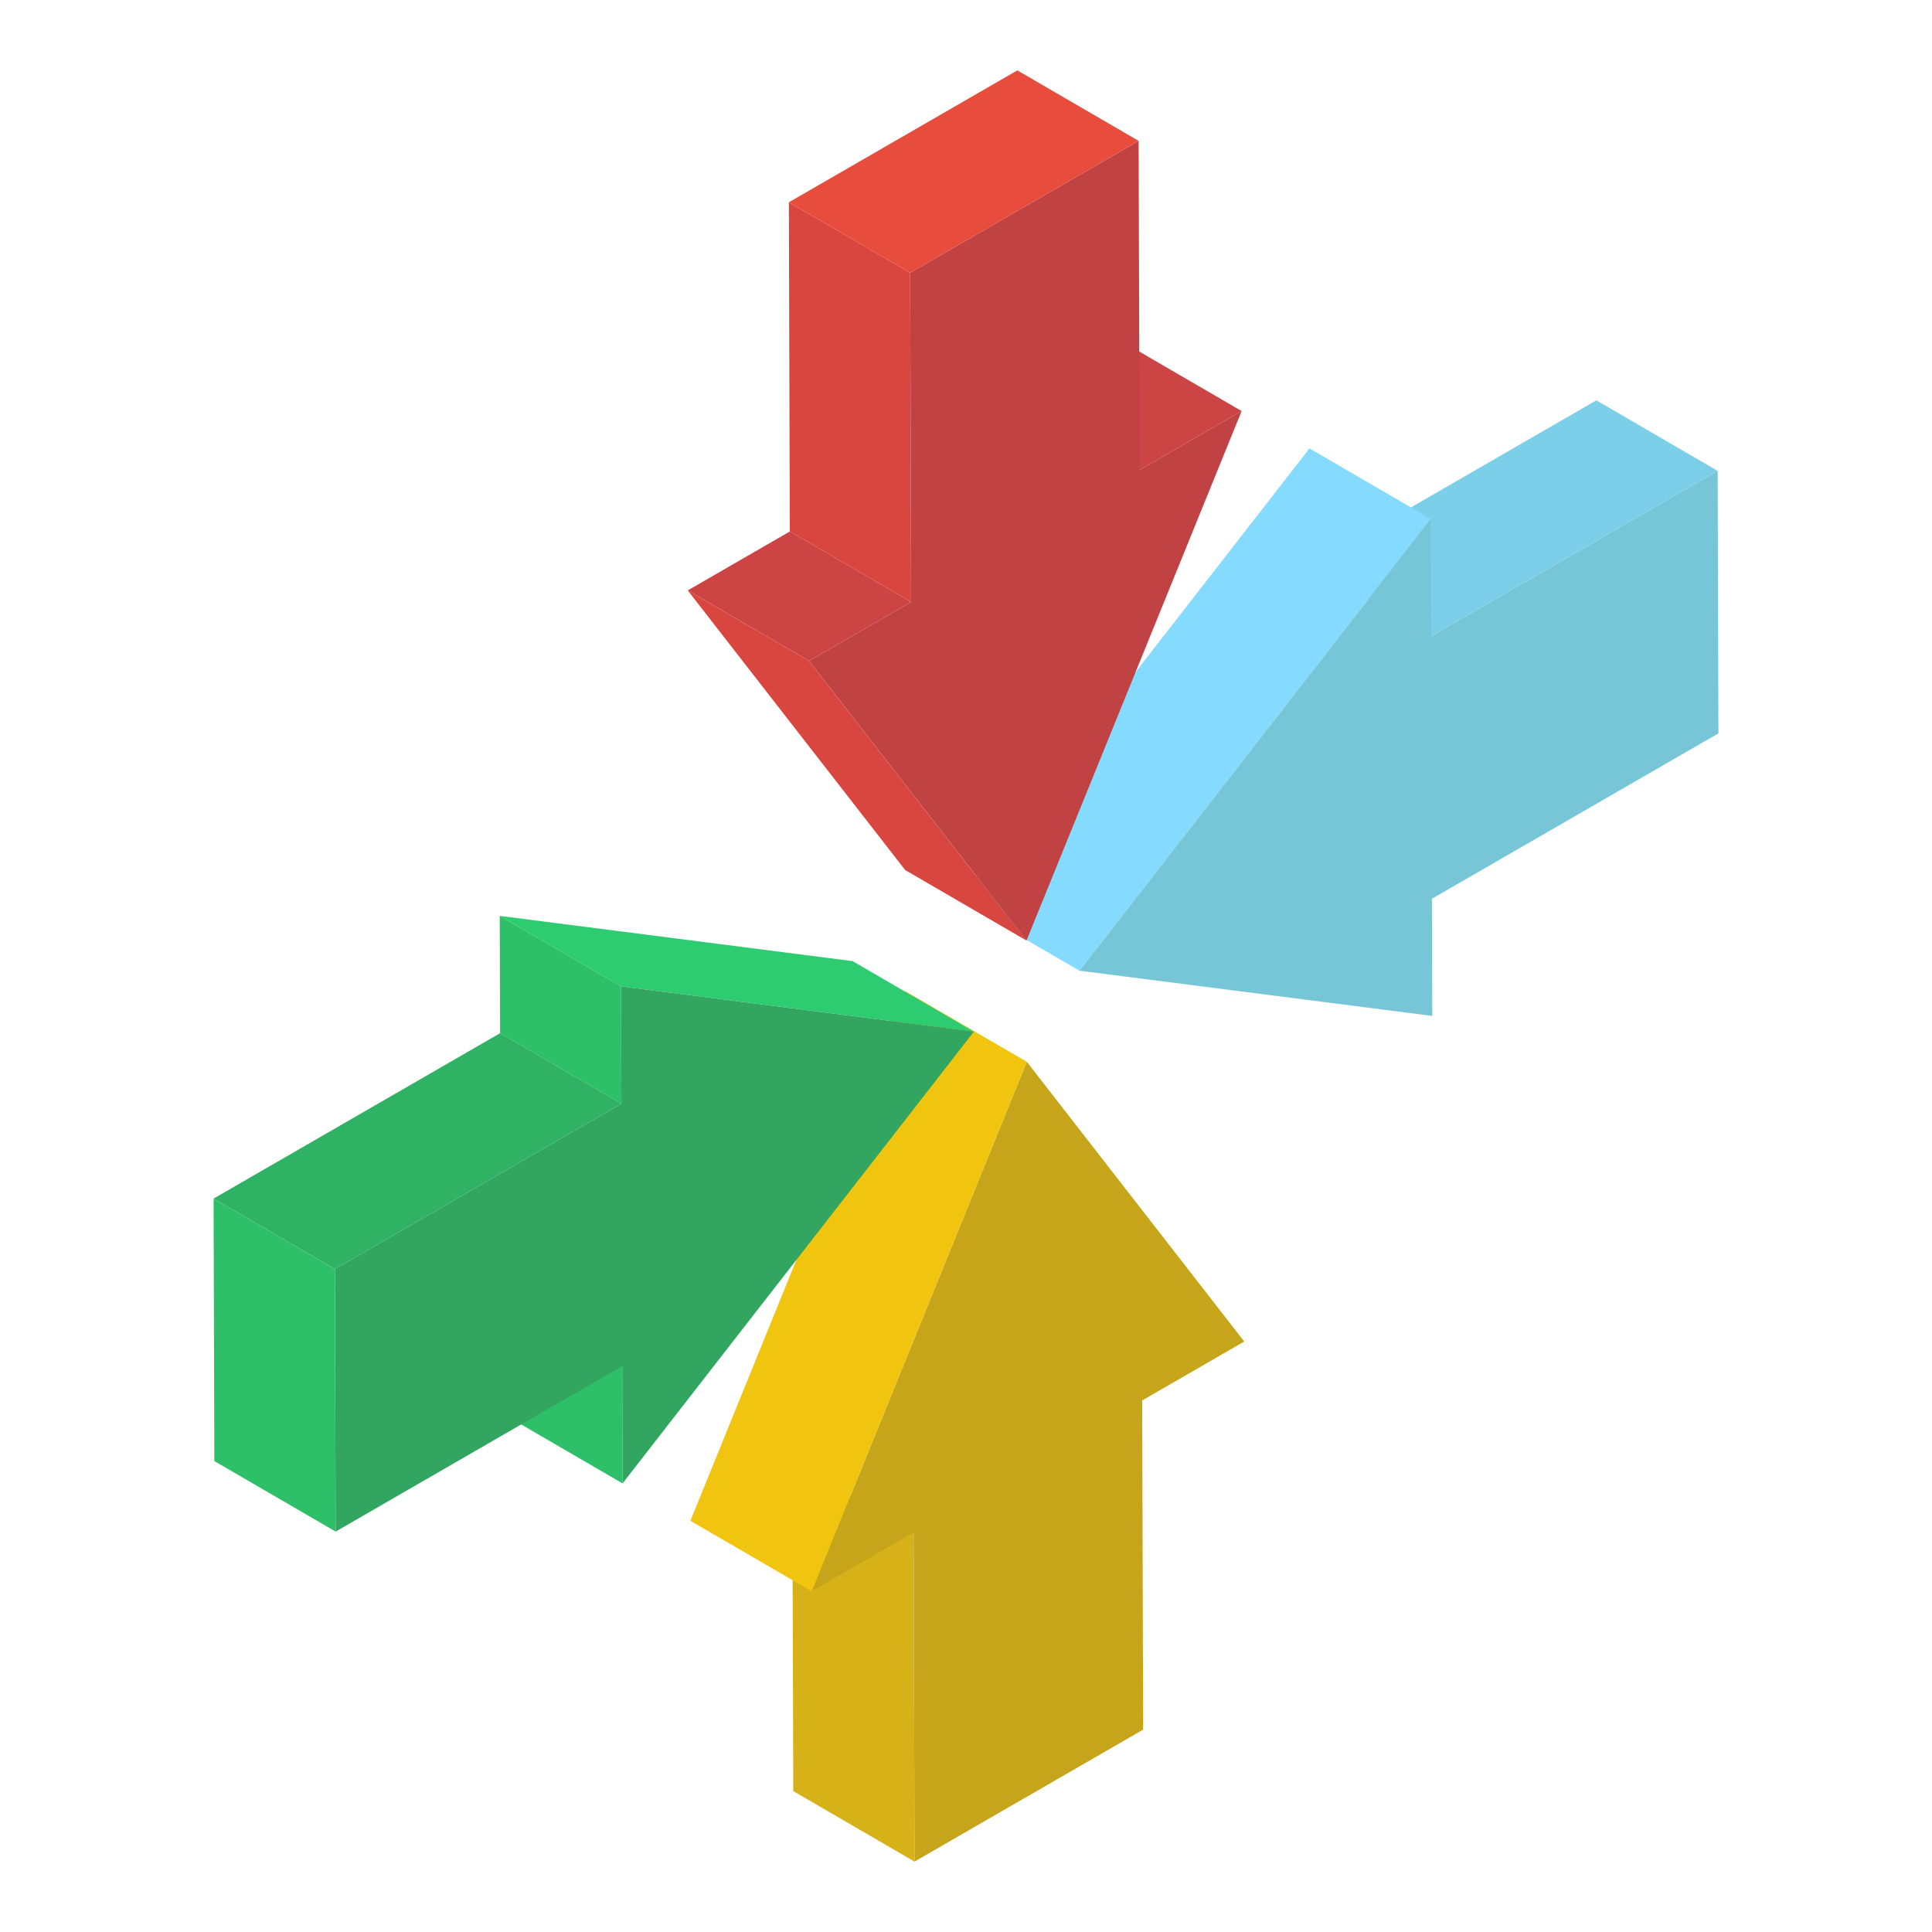 <svg id="Layer_1" enable-background="new 0 0 51 51" height="512" viewBox="0 0 51 51" width="512" xmlns="http://www.w3.org/2000/svg"><g><g enable-background="new"><g><path d="m24.142 49.142-3.202-1.861-.025-8.69 3.202 1.861z" fill="#d6b218"/></g><g><path d="m37.776 16.797-3.202-1.861 7.565-4.368 3.202 1.861z" fill="#7ccfe8"/></g><g><path d="m27.105 28.028 5.74 7.385-2.694 1.555.025 8.69-6.034 3.483-.025-8.69-2.691 1.554z" fill="#c6a51a"/></g><g><path d="m21.426 42.006-3.202-1.861 5.679-13.977 3.202 1.861z" fill="#f1c40f"/></g><g><path d="m28.494 25.624-3.202-1.861 9.274-11.926 3.202 1.861z" fill="#84dbff"/></g><g><path d="m37.768 13.698.009 3.099 7.565-4.368.02 6.93-7.563 4.366.009 3.093-9.314-1.194z" fill="#77c6d8"/></g><g><path d="m16.434 39.158-4.434-2.577-.009-3.096 4.434 2.577z" fill="#2ebf69"/></g><g><path d="m30.082 12.406-4.434-2.577 2.694-1.555 4.434 2.577z" fill="#c44"/></g><g><path d="m16.394 26.038-3.202-1.861 9.314 1.194 3.202 1.861z" fill="#2ecc71"/></g><g><path d="m16.403 29.134-3.202-1.861-.009-3.096 3.202 1.861z" fill="#2ebf69"/></g><g><path d="m21.357 17.446-3.202-1.861 2.694-1.555 3.202 1.861z" fill="#c44"/></g><g><path d="m27.096 24.828-3.202-1.861-5.74-7.382 3.202 1.861z" fill="#d8463f"/></g><g><path d="m16.394 26.038 9.314 1.194-9.274 11.926-.009-3.096-7.565 4.368-.02-6.93 7.563-4.366z" fill="#32a560"/></g><g><path d="m8.86 40.43-3.202-1.861-.02-6.93 3.202 1.861z" fill="#2ebf69"/></g><g><path d="m8.841 33.5-3.202-1.861 7.563-4.366 3.202 1.861z" fill="#30b265"/></g><g><path d="m24.051 15.891-3.202-1.861-.025-8.69 3.202 1.861z" fill="#d8463f"/></g><g><path d="m30.057 3.719.025 8.687 2.694-1.555-5.679 13.977-5.74-7.382 2.694-1.555-.025-8.69z" fill="#c14242"/></g><g><path d="m24.026 7.201-3.202-1.861 6.031-3.482 3.202 1.861z" fill="#e74c3c"/></g></g></g></svg>